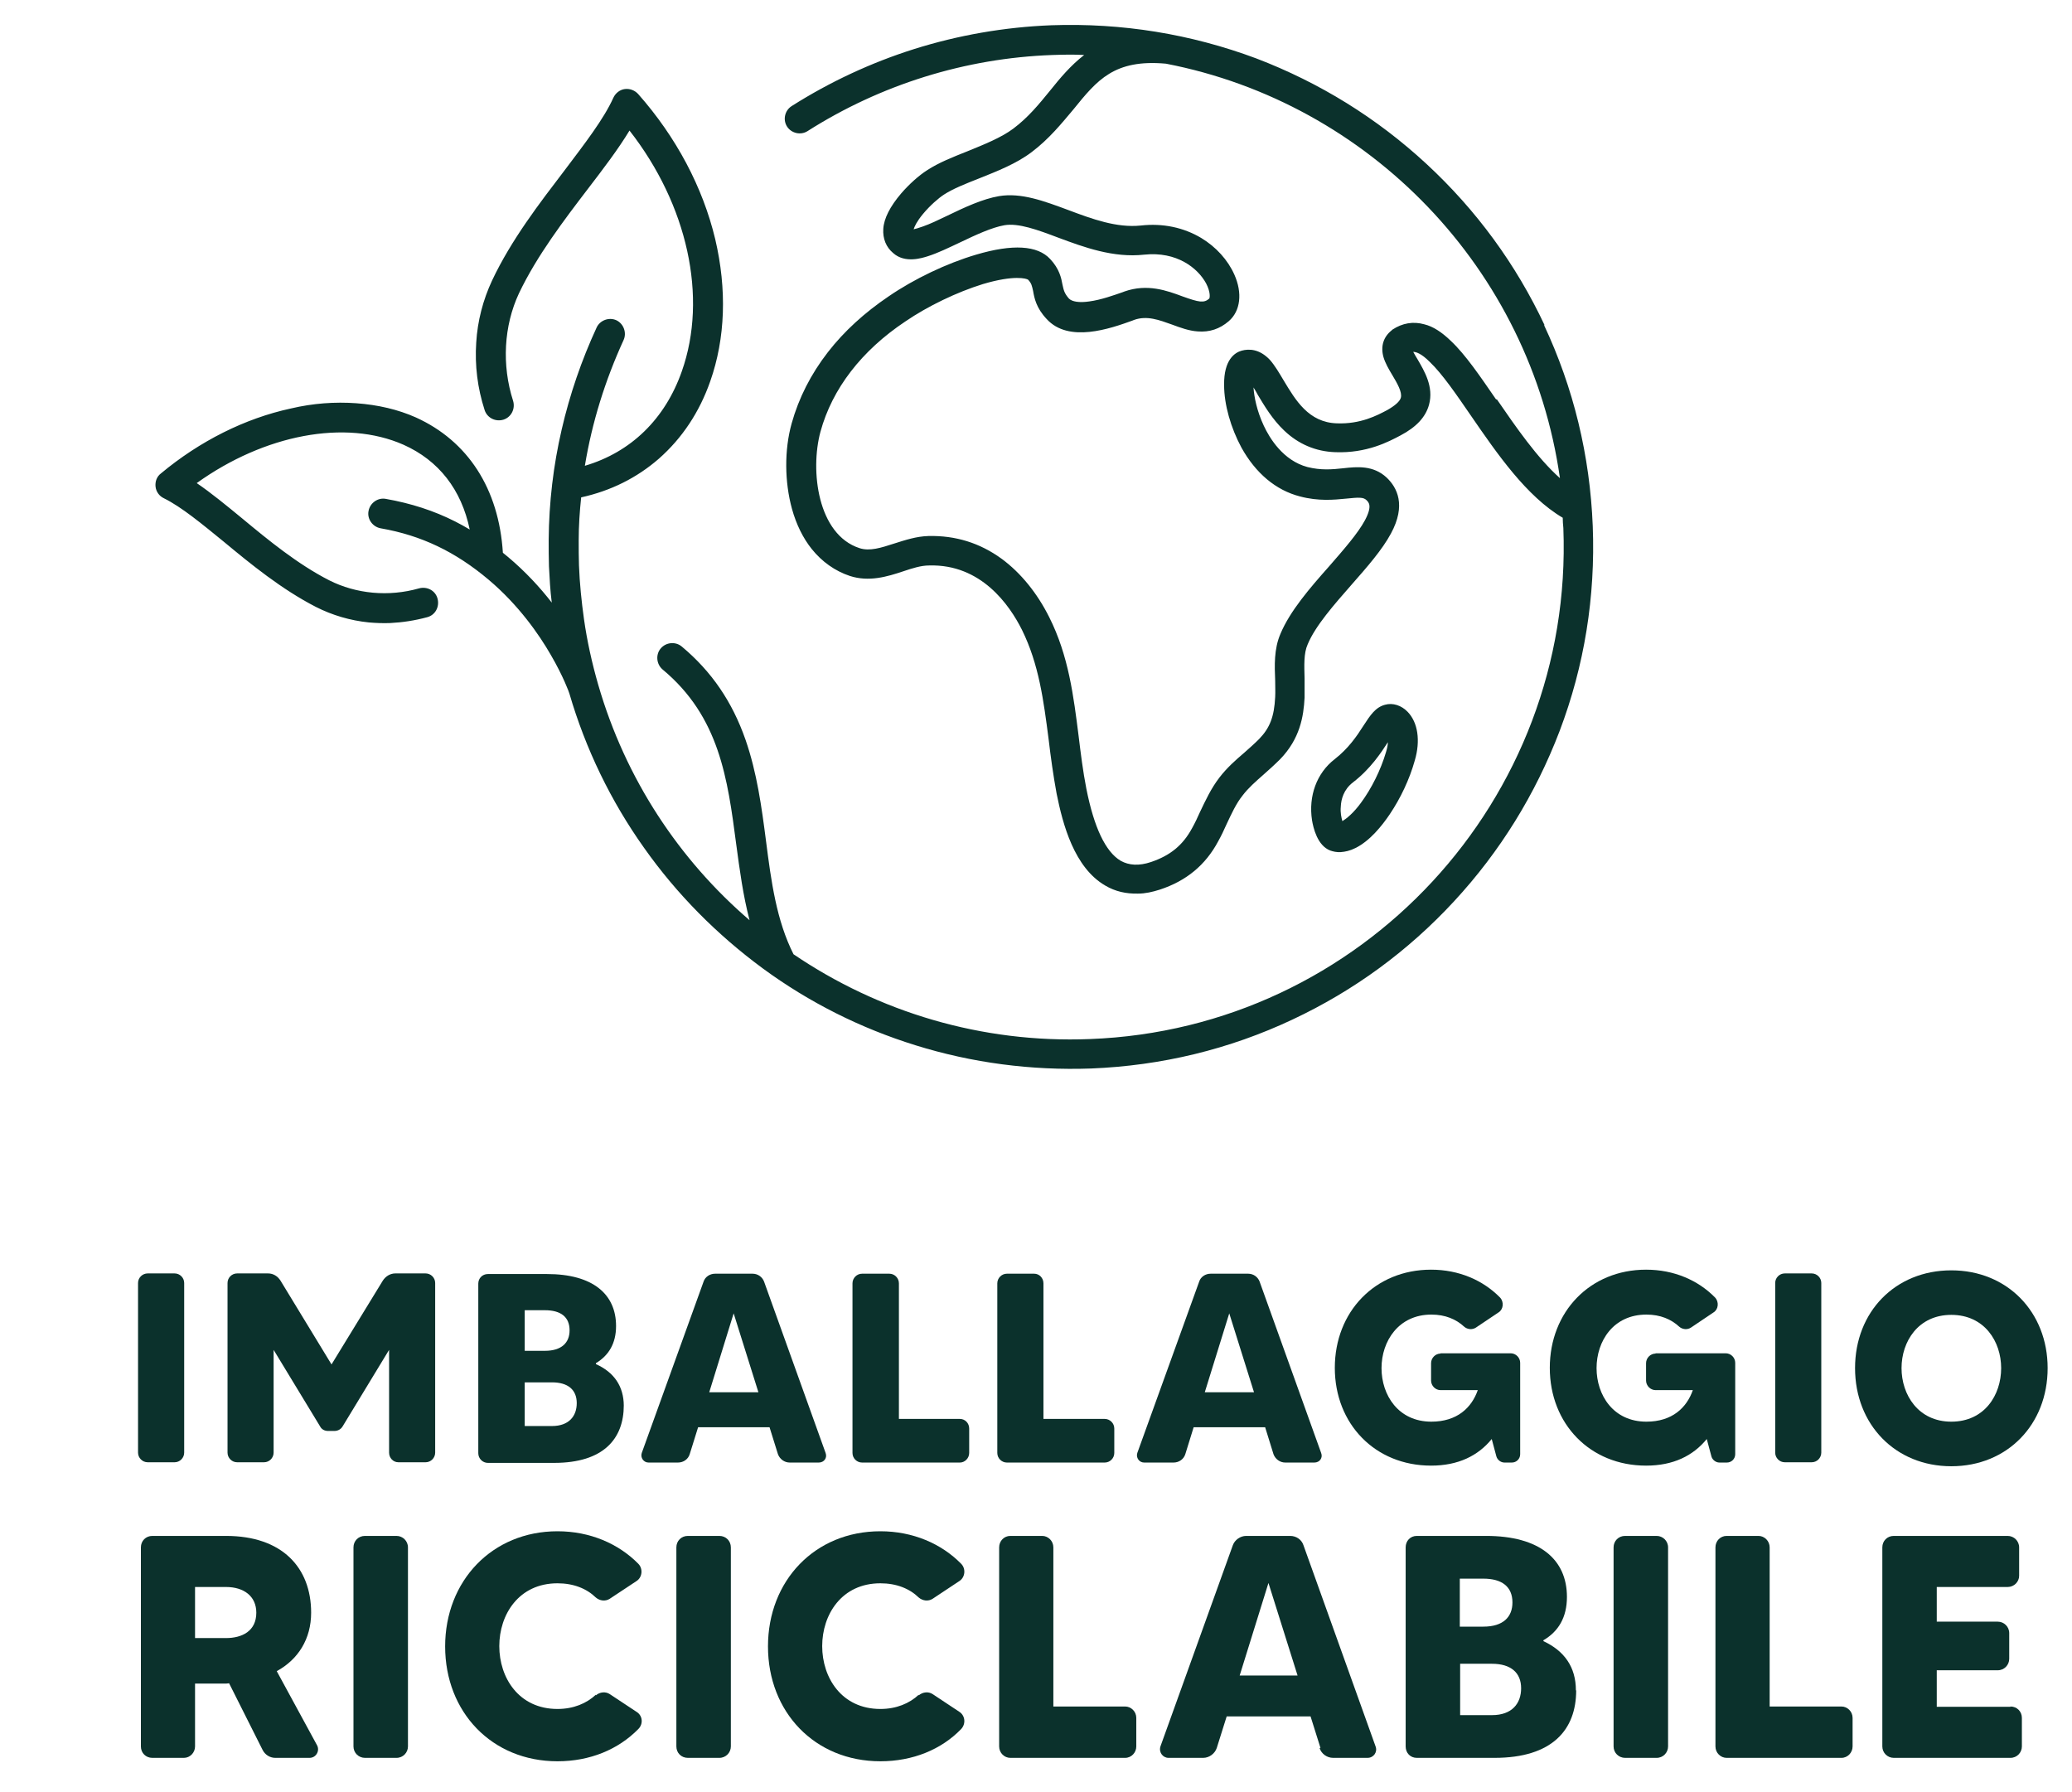 <svg width="37" height="32" viewBox="0 0 37 32" fill="none" xmlns="http://www.w3.org/2000/svg">
<g clip-path="url(#clip0_8688_36455)">
<path d="M2.637 22.738H3.118C3.212 22.738 3.289 22.815 3.289 22.909V25.938C3.289 26.032 3.212 26.11 3.118 26.11H2.637C2.543 26.11 2.465 26.032 2.465 25.938V22.909C2.465 22.815 2.543 22.738 2.637 22.738Z" fill="#0B312C"/>
<path d="M7.047 22.738H7.6C7.694 22.738 7.771 22.815 7.771 22.909V25.938C7.771 26.032 7.694 26.11 7.6 26.11H7.114C7.02 26.11 6.948 26.032 6.948 25.938V24.103L6.119 25.468C6.086 25.524 6.03 25.551 5.97 25.551H5.859C5.798 25.551 5.743 25.524 5.715 25.468L4.886 24.103V25.938C4.886 26.032 4.809 26.11 4.715 26.11H4.234C4.14 26.11 4.063 26.032 4.063 25.938V22.909C4.063 22.815 4.14 22.738 4.234 22.738H4.787C4.881 22.738 4.958 22.788 5.008 22.865L5.92 24.363L6.837 22.865C6.887 22.788 6.97 22.738 7.058 22.738H7.047Z" fill="#0B312C"/>
<path d="M11.139 25.093C11.139 25.689 10.779 26.121 9.895 26.121H8.712C8.618 26.121 8.541 26.043 8.541 25.949V22.92C8.541 22.826 8.613 22.749 8.712 22.749H9.768C10.586 22.749 11.001 23.108 11.001 23.677C11.001 23.992 10.868 24.203 10.641 24.341V24.357C10.962 24.501 11.139 24.75 11.139 25.104V25.093ZM9.37 23.39V24.12H9.729C10.028 24.12 10.171 23.976 10.171 23.755C10.171 23.512 10.011 23.395 9.729 23.395H9.37V23.39ZM10.299 25.054C10.299 24.816 10.144 24.683 9.856 24.683H9.37V25.463H9.856C10.16 25.463 10.299 25.286 10.299 25.054Z" fill="#0B312C"/>
<path d="M13.892 25.966L13.742 25.485H12.466L12.316 25.966C12.289 26.054 12.206 26.115 12.106 26.115H11.581C11.493 26.115 11.432 26.027 11.46 25.944L12.565 22.881C12.593 22.799 12.676 22.743 12.77 22.743H13.438C13.532 22.743 13.61 22.799 13.643 22.881L14.743 25.944C14.776 26.032 14.715 26.115 14.621 26.115H14.102C14.008 26.115 13.925 26.054 13.892 25.966ZM13.543 24.86L13.101 23.451L12.665 24.86H13.549H13.543Z" fill="#0B312C"/>
<path d="M17.141 25.336C17.235 25.336 17.307 25.413 17.307 25.507V25.944C17.307 26.038 17.229 26.115 17.141 26.115H15.394C15.3 26.115 15.223 26.038 15.223 25.944V22.915C15.223 22.821 15.3 22.743 15.394 22.743H15.881C15.975 22.743 16.052 22.821 16.052 22.915V25.336H17.141Z" fill="#0B312C"/>
<path d="M19.727 25.336C19.821 25.336 19.898 25.413 19.898 25.507V25.944C19.898 26.038 19.821 26.115 19.727 26.115H17.98C17.887 26.115 17.809 26.038 17.809 25.944V22.915C17.809 22.821 17.887 22.743 17.98 22.743H18.467C18.561 22.743 18.633 22.821 18.633 22.915V25.336H19.722H19.727Z" fill="#0B312C"/>
<path d="M22.741 25.966L22.592 25.485H21.315L21.166 25.966C21.138 26.054 21.055 26.115 20.956 26.115H20.431C20.342 26.115 20.282 26.027 20.309 25.944L21.415 22.881C21.442 22.799 21.525 22.743 21.619 22.743H22.288C22.382 22.743 22.459 22.799 22.492 22.881L23.592 25.944C23.626 26.032 23.565 26.115 23.471 26.115H22.951C22.857 26.115 22.774 26.054 22.741 25.966ZM22.393 24.86L21.951 23.451L21.514 24.86H22.398H22.393Z" fill="#0B312C"/>
<path d="M25.72 24.164H26.975C27.069 24.164 27.146 24.241 27.146 24.335V25.966C27.146 26.049 27.08 26.115 26.997 26.115H26.865C26.798 26.115 26.738 26.065 26.721 26.005L26.638 25.695C26.395 25.993 26.041 26.17 25.555 26.17C24.554 26.17 23.836 25.424 23.836 24.424C23.836 23.423 24.554 22.671 25.555 22.671C26.052 22.671 26.483 22.859 26.787 23.169C26.859 23.246 26.848 23.379 26.76 23.434L26.356 23.705C26.29 23.749 26.201 23.738 26.146 23.689C26.002 23.556 25.809 23.473 25.56 23.473C24.974 23.473 24.67 23.948 24.67 24.429C24.67 24.91 24.969 25.385 25.56 25.385C26.019 25.385 26.279 25.137 26.389 24.822H25.726C25.632 24.822 25.555 24.744 25.555 24.65V24.341C25.555 24.247 25.632 24.169 25.726 24.169L25.72 24.164Z" fill="#0B312C"/>
<path d="M29.56 24.164H30.815C30.909 24.164 30.986 24.241 30.986 24.335V25.966C30.986 26.049 30.92 26.115 30.837 26.115H30.704C30.638 26.115 30.577 26.065 30.561 26.005L30.478 25.695C30.235 25.993 29.881 26.17 29.394 26.17C28.394 26.17 27.675 25.424 27.675 24.424C27.675 23.423 28.394 22.671 29.394 22.671C29.892 22.671 30.323 22.859 30.627 23.169C30.699 23.246 30.688 23.379 30.599 23.434L30.196 23.705C30.13 23.749 30.041 23.738 29.986 23.689C29.842 23.556 29.649 23.473 29.4 23.473C28.808 23.473 28.51 23.948 28.51 24.429C28.51 24.91 28.808 25.385 29.4 25.385C29.859 25.385 30.119 25.137 30.229 24.822H29.566C29.472 24.822 29.394 24.744 29.394 24.65V24.341C29.394 24.247 29.472 24.169 29.566 24.169L29.56 24.164Z" fill="#0B312C"/>
<path d="M31.871 22.738H32.352C32.446 22.738 32.523 22.815 32.523 22.909V25.938C32.523 26.032 32.446 26.11 32.352 26.11H31.871C31.777 26.11 31.7 26.032 31.7 25.938V22.909C31.7 22.815 31.777 22.738 31.871 22.738Z" fill="#0B312C"/>
<path d="M36.565 24.429C36.565 25.435 35.846 26.181 34.845 26.181C33.845 26.181 33.126 25.435 33.126 24.429C33.126 23.423 33.845 22.683 34.845 22.683C35.846 22.683 36.565 23.429 36.565 24.429ZM35.735 24.429C35.735 23.954 35.437 23.478 34.845 23.478C34.254 23.478 33.956 23.954 33.956 24.429C33.956 24.904 34.254 25.385 34.845 25.385C35.437 25.385 35.735 24.91 35.735 24.429Z" fill="#0B312C"/>
<path d="M5.534 31.388H4.915C4.821 31.388 4.732 31.333 4.688 31.244L4.091 30.056C4.091 30.056 4.052 30.062 4.036 30.062H3.483L3.483 31.184C3.483 31.294 3.394 31.388 3.284 31.388H2.72C2.604 31.388 2.516 31.3 2.516 31.184L2.516 27.63C2.516 27.514 2.604 27.425 2.72 27.425H4.036C5.042 27.425 5.556 27.994 5.556 28.796C5.556 29.266 5.324 29.631 4.942 29.84L5.661 31.162C5.716 31.261 5.644 31.388 5.528 31.388H5.534ZM3.483 29.249H4.036C4.318 29.249 4.577 29.128 4.577 28.796C4.577 28.503 4.356 28.337 4.036 28.337H3.483V29.249Z" fill="#0B312C"/>
<path d="M6.517 27.425H7.081C7.191 27.425 7.285 27.514 7.285 27.63V31.184C7.285 31.294 7.197 31.388 7.081 31.388H6.517C6.406 31.388 6.312 31.3 6.312 31.184V27.63C6.312 27.514 6.401 27.425 6.517 27.425Z" fill="#0B312C"/>
<path d="M10.64 30.272C10.712 30.211 10.812 30.2 10.889 30.25L11.365 30.565C11.475 30.631 11.492 30.78 11.398 30.874C11.039 31.239 10.536 31.449 9.955 31.449C8.783 31.449 7.949 30.57 7.949 29.398C7.949 28.227 8.789 27.342 9.955 27.342C10.536 27.342 11.044 27.563 11.398 27.922C11.486 28.011 11.47 28.166 11.365 28.232L10.889 28.547C10.812 28.597 10.712 28.586 10.64 28.525C10.475 28.365 10.242 28.271 9.955 28.271C9.264 28.271 8.916 28.829 8.916 29.393C8.916 29.957 9.264 30.515 9.955 30.515C10.242 30.515 10.475 30.415 10.64 30.261V30.272Z" fill="#0B312C"/>
<path d="M12.283 27.425H12.846C12.962 27.425 13.051 27.514 13.051 27.63V31.184C13.051 31.294 12.962 31.388 12.846 31.388H12.283C12.166 31.388 12.078 31.3 12.078 31.184V27.63C12.078 27.514 12.166 27.425 12.283 27.425Z" fill="#0B312C"/>
<path d="M16.406 30.272C16.478 30.211 16.578 30.2 16.655 30.25L17.13 30.565C17.235 30.631 17.252 30.78 17.163 30.874C16.81 31.239 16.301 31.449 15.721 31.449C14.549 31.449 13.714 30.57 13.714 29.398C13.714 28.227 14.549 27.342 15.721 27.342C16.301 27.342 16.81 27.563 17.163 27.922C17.252 28.011 17.235 28.166 17.13 28.232L16.655 28.547C16.578 28.597 16.478 28.586 16.406 28.525C16.241 28.365 16.008 28.271 15.721 28.271C15.03 28.271 14.682 28.829 14.682 29.393C14.682 29.957 15.03 30.515 15.721 30.515C16.008 30.515 16.241 30.415 16.406 30.261V30.272Z" fill="#0B312C"/>
<path d="M20.092 30.471C20.197 30.471 20.291 30.559 20.291 30.675V31.184C20.291 31.294 20.203 31.388 20.092 31.388H18.041C17.936 31.388 17.842 31.3 17.842 31.184V27.63C17.842 27.514 17.931 27.425 18.041 27.425H18.611C18.716 27.425 18.81 27.514 18.81 27.63V30.471H20.087H20.092Z" fill="#0B312C"/>
<path d="M23.58 31.211L23.403 30.648H21.905L21.728 31.211C21.695 31.311 21.595 31.388 21.485 31.388H20.866C20.766 31.388 20.689 31.289 20.722 31.184L22.015 27.591C22.049 27.497 22.148 27.425 22.253 27.425H23.038C23.149 27.425 23.243 27.491 23.276 27.591L24.564 31.184C24.602 31.283 24.53 31.388 24.42 31.388H23.806C23.696 31.388 23.596 31.316 23.563 31.211H23.58ZM23.171 29.918L22.651 28.265L22.137 29.918H23.171Z" fill="#0B312C"/>
<path d="M28.146 30.183C28.146 30.885 27.721 31.388 26.687 31.388H25.3C25.184 31.388 25.101 31.3 25.101 31.184V27.63C25.101 27.514 25.184 27.425 25.3 27.425H26.538C27.494 27.425 27.981 27.845 27.981 28.514C27.981 28.884 27.826 29.133 27.561 29.288V29.304C27.931 29.476 28.141 29.763 28.141 30.183H28.146ZM26.068 28.188V29.045H26.488C26.842 29.045 27.008 28.873 27.008 28.613C27.008 28.331 26.82 28.188 26.488 28.188H26.068ZM27.163 30.145C27.163 29.868 26.98 29.708 26.643 29.708H26.074V30.625H26.643C27.002 30.625 27.163 30.415 27.163 30.145Z" fill="#0B312C"/>
<path d="M29.019 27.425H29.583C29.693 27.425 29.787 27.514 29.787 27.63V31.184C29.787 31.294 29.699 31.388 29.583 31.388H29.019C28.908 31.388 28.814 31.3 28.814 31.184V27.63C28.814 27.514 28.903 27.425 29.019 27.425Z" fill="#0B312C"/>
<path d="M32.883 30.471C32.988 30.471 33.082 30.559 33.082 30.675V31.184C33.082 31.294 32.994 31.388 32.883 31.388H30.832C30.727 31.388 30.633 31.3 30.633 31.184V27.63C30.633 27.514 30.722 27.425 30.832 27.425H31.402C31.507 27.425 31.601 27.514 31.601 27.63V30.471H32.877H32.883Z" fill="#0B312C"/>
<path d="M35.901 30.471C36.017 30.471 36.105 30.559 36.105 30.675V31.184C36.105 31.294 36.017 31.388 35.901 31.388H33.817C33.707 31.388 33.613 31.3 33.613 31.184V27.63C33.613 27.514 33.701 27.425 33.817 27.425H35.851C35.962 27.425 36.056 27.514 36.056 27.63V28.138C36.056 28.243 35.967 28.337 35.851 28.337H34.585V28.956H35.674C35.785 28.956 35.879 29.045 35.879 29.161V29.619C35.879 29.73 35.79 29.824 35.674 29.824H34.585V30.476H35.901V30.471Z" fill="#0B312C"/>
<path d="M23.755 15.187C23.805 15.204 23.866 15.22 23.943 15.215C24.02 15.209 24.103 15.193 24.203 15.143C24.462 15.016 24.678 14.745 24.816 14.541C25.01 14.253 25.17 13.916 25.264 13.579C25.369 13.225 25.319 12.899 25.137 12.711C25.026 12.595 24.872 12.545 24.733 12.584C24.562 12.628 24.468 12.772 24.346 12.96C24.23 13.142 24.081 13.363 23.832 13.557C23.512 13.805 23.363 14.214 23.429 14.646C23.451 14.778 23.523 15.099 23.755 15.187ZM23.943 14.402C23.948 14.275 23.993 14.098 24.159 13.971C24.474 13.728 24.662 13.441 24.783 13.253C24.783 13.302 24.772 13.358 24.75 13.43C24.656 13.75 24.49 14.082 24.302 14.336C24.164 14.524 24.043 14.618 23.971 14.662C23.954 14.601 23.932 14.513 23.943 14.402Z" fill="#0B312C"/>
<path d="M27.585 5.813C27.071 4.718 26.363 3.751 25.474 2.928C24.584 2.104 23.561 1.474 22.433 1.043C21.262 0.606 20.035 0.407 18.774 0.451C17.934 0.484 17.111 0.628 16.32 0.877C15.552 1.12 14.817 1.463 14.137 1.894C14.015 1.971 13.976 2.137 14.054 2.259C14.131 2.38 14.297 2.419 14.419 2.342C15.723 1.512 17.238 1.037 18.796 0.982C18.984 0.976 19.172 0.971 19.36 0.982C19.117 1.17 18.929 1.396 18.747 1.623C18.553 1.861 18.36 2.098 18.094 2.297C17.879 2.458 17.575 2.579 17.276 2.701C17.011 2.806 16.762 2.905 16.558 3.038C16.409 3.132 16.232 3.292 16.093 3.453C15.895 3.685 15.784 3.9 15.773 4.088C15.762 4.26 15.823 4.414 15.95 4.519C16.16 4.707 16.464 4.608 16.569 4.575C16.746 4.519 16.939 4.425 17.149 4.326C17.426 4.193 17.713 4.061 17.934 4.022C18.188 3.978 18.531 4.105 18.896 4.243C19.355 4.414 19.88 4.608 20.433 4.547C21.013 4.486 21.389 4.785 21.538 5.061C21.621 5.221 21.604 5.321 21.593 5.332C21.499 5.415 21.411 5.398 21.118 5.293C20.836 5.188 20.488 5.061 20.079 5.205L20.051 5.216C19.891 5.271 19.664 5.354 19.454 5.382C19.272 5.409 19.145 5.387 19.089 5.332C19.006 5.238 18.995 5.183 18.973 5.083C18.951 4.962 18.918 4.801 18.752 4.624C18.526 4.381 18.083 4.354 17.431 4.547C16.906 4.702 16.326 4.978 15.867 5.293C15.441 5.581 15.076 5.912 14.784 6.288C14.479 6.681 14.264 7.106 14.137 7.559C14.004 8.035 14.01 8.604 14.142 9.085C14.22 9.367 14.341 9.61 14.496 9.804C14.678 10.03 14.911 10.196 15.176 10.284C15.519 10.395 15.845 10.296 16.127 10.202C16.293 10.146 16.447 10.097 16.591 10.097C17.52 10.069 18.028 10.804 18.249 11.246C18.553 11.86 18.636 12.512 18.725 13.197C18.763 13.518 18.808 13.844 18.868 14.17C18.979 14.723 19.183 15.491 19.736 15.812C19.913 15.917 20.106 15.961 20.322 15.956C20.449 15.956 20.576 15.928 20.714 15.884C21.184 15.729 21.527 15.447 21.754 15.021C21.809 14.922 21.859 14.817 21.903 14.717C21.991 14.53 22.074 14.347 22.19 14.203C22.29 14.071 22.422 13.955 22.561 13.833C22.66 13.745 22.76 13.656 22.859 13.557C23.213 13.192 23.279 12.794 23.296 12.457C23.296 12.346 23.296 12.23 23.296 12.114C23.29 11.887 23.279 11.666 23.351 11.506C23.489 11.174 23.821 10.799 24.136 10.439C24.418 10.119 24.683 9.815 24.838 9.527C25.114 9.019 24.948 8.704 24.761 8.527C24.523 8.306 24.235 8.333 23.987 8.361C23.788 8.383 23.589 8.4 23.346 8.339C22.914 8.223 22.671 7.825 22.566 7.598C22.445 7.338 22.395 7.09 22.384 6.918C22.411 6.963 22.439 7.007 22.461 7.051C22.577 7.244 22.721 7.488 22.931 7.687C23.185 7.93 23.495 8.062 23.843 8.074C24.407 8.096 24.799 7.886 25.009 7.775C25.291 7.626 25.457 7.449 25.518 7.228C25.606 6.907 25.435 6.625 25.313 6.415C25.291 6.377 25.258 6.327 25.236 6.283C25.291 6.283 25.385 6.316 25.529 6.46C25.755 6.675 26.004 7.04 26.27 7.427C26.734 8.101 27.259 8.864 27.906 9.245C27.906 9.306 27.911 9.367 27.917 9.428C28.105 14.275 24.313 18.371 19.465 18.553C17.525 18.631 15.684 18.067 14.17 17.039C13.866 16.436 13.772 15.746 13.678 15.01C13.601 14.414 13.518 13.8 13.313 13.209C13.076 12.529 12.705 11.987 12.175 11.545C12.064 11.451 11.893 11.467 11.799 11.578C11.705 11.688 11.721 11.86 11.832 11.954C12.849 12.8 12.993 13.905 13.147 15.077C13.208 15.53 13.269 15.989 13.385 16.431C12.13 15.353 11.169 13.911 10.682 12.225C10.572 11.843 10.483 11.445 10.428 11.053C10.384 10.738 10.351 10.417 10.339 10.097C10.334 9.947 10.334 9.798 10.334 9.649C10.334 9.389 10.351 9.135 10.378 8.881C10.909 8.764 11.373 8.532 11.766 8.19C12.18 7.825 12.49 7.36 12.683 6.808C12.954 6.039 12.982 5.166 12.772 4.271C12.55 3.342 12.075 2.447 11.395 1.678C11.334 1.612 11.246 1.579 11.158 1.59C11.069 1.601 10.992 1.662 10.953 1.745C10.782 2.126 10.439 2.568 10.08 3.044C9.638 3.624 9.129 4.282 8.786 5.011C8.626 5.354 8.527 5.73 8.504 6.117C8.477 6.526 8.527 6.929 8.654 7.322C8.698 7.46 8.847 7.537 8.991 7.493C9.129 7.449 9.206 7.3 9.162 7.156C8.958 6.52 8.996 5.818 9.267 5.238C9.588 4.564 10.074 3.928 10.5 3.37C10.776 3.01 11.041 2.662 11.241 2.331C12.274 3.652 12.644 5.304 12.175 6.631C11.876 7.482 11.268 8.074 10.444 8.317C10.572 7.543 10.804 6.797 11.135 6.073C11.196 5.94 11.135 5.78 11.008 5.719C10.876 5.658 10.715 5.719 10.655 5.846C10.384 6.432 10.174 7.045 10.03 7.67C9.881 8.311 9.803 8.974 9.798 9.638C9.798 9.793 9.798 9.953 9.803 10.113C9.814 10.329 9.825 10.544 9.853 10.76C9.643 10.489 9.383 10.207 9.074 9.947C9.041 9.92 9.013 9.898 8.98 9.87C8.908 8.726 8.355 7.875 7.427 7.454C7.106 7.311 6.747 7.228 6.36 7.2C5.984 7.173 5.591 7.2 5.193 7.294C4.375 7.471 3.568 7.875 2.872 8.455C2.8 8.51 2.767 8.599 2.778 8.693C2.789 8.781 2.844 8.858 2.927 8.897C3.242 9.052 3.607 9.356 4 9.676C4.48 10.074 5.028 10.522 5.641 10.837C5.934 10.986 6.255 11.08 6.586 11.114C6.714 11.125 6.841 11.13 6.968 11.125C7.189 11.114 7.41 11.08 7.631 11.02C7.775 10.981 7.852 10.832 7.813 10.688C7.775 10.544 7.626 10.467 7.482 10.506C6.94 10.66 6.36 10.605 5.879 10.362C5.315 10.074 4.79 9.643 4.331 9.262C4.049 9.03 3.773 8.803 3.513 8.626C4.724 7.758 6.166 7.482 7.205 7.941C7.836 8.223 8.239 8.742 8.388 9.455C8.305 9.406 8.217 9.356 8.129 9.312C7.747 9.118 7.333 8.986 6.89 8.908C6.747 8.881 6.608 8.98 6.581 9.124C6.553 9.267 6.653 9.406 6.796 9.433C7.526 9.56 8.134 9.853 8.725 10.351C9.262 10.804 9.626 11.329 9.836 11.694C10.058 12.075 10.163 12.363 10.168 12.385C10.456 13.369 10.903 14.297 11.5 15.137C12.086 15.967 12.805 16.691 13.623 17.293C14.452 17.901 15.369 18.36 16.348 18.664C17.359 18.979 18.415 19.117 19.482 19.079C20.742 19.029 21.953 18.736 23.08 18.205C24.175 17.691 25.142 16.984 25.965 16.094C26.789 15.204 27.419 14.181 27.85 13.054C28.293 11.887 28.491 10.655 28.442 9.395C28.392 8.134 28.099 6.924 27.568 5.796L27.585 5.813ZM26.717 7.134C26.435 6.725 26.17 6.332 25.905 6.084C25.744 5.929 25.59 5.829 25.435 5.791C25.236 5.735 25.042 5.769 24.866 5.885C24.866 5.885 24.855 5.89 24.855 5.896C24.705 6.012 24.65 6.183 24.705 6.377C24.738 6.487 24.799 6.592 24.866 6.703C24.948 6.841 25.042 7.001 25.015 7.101C24.998 7.167 24.91 7.244 24.772 7.322C24.595 7.416 24.296 7.576 23.871 7.559C23.368 7.543 23.135 7.145 22.925 6.797C22.843 6.659 22.765 6.526 22.677 6.426C22.489 6.227 22.301 6.227 22.174 6.261C22.052 6.294 21.853 6.421 21.859 6.874C21.859 7.228 21.98 7.642 22.168 7.991C22.422 8.449 22.782 8.753 23.213 8.864C23.544 8.952 23.821 8.925 24.042 8.903C24.258 8.881 24.346 8.875 24.401 8.93C24.44 8.969 24.512 9.03 24.374 9.29C24.246 9.527 23.998 9.809 23.738 10.108C23.39 10.5 23.036 10.909 22.865 11.318C22.748 11.589 22.76 11.887 22.771 12.153C22.771 12.258 22.776 12.357 22.771 12.446C22.754 12.794 22.677 12.998 22.483 13.197C22.4 13.28 22.312 13.358 22.218 13.441C22.063 13.573 21.908 13.711 21.776 13.883C21.627 14.076 21.527 14.292 21.427 14.502C21.383 14.601 21.339 14.695 21.289 14.784C21.123 15.093 20.897 15.276 20.554 15.392C20.339 15.464 20.162 15.453 20.012 15.37C19.742 15.209 19.537 14.778 19.399 14.082C19.338 13.772 19.299 13.452 19.261 13.142C19.172 12.44 19.084 11.711 18.736 11.02C18.52 10.588 18.227 10.229 17.89 9.98C17.497 9.693 17.061 9.56 16.58 9.571C16.364 9.577 16.165 9.643 15.972 9.704C15.734 9.781 15.53 9.848 15.347 9.787C14.601 9.544 14.463 8.405 14.651 7.709C14.861 6.94 15.386 6.261 16.165 5.741C16.569 5.465 17.088 5.216 17.553 5.072C18.111 4.906 18.332 4.973 18.36 4.995C18.421 5.061 18.426 5.1 18.448 5.194C18.47 5.321 18.503 5.498 18.691 5.697C19.084 6.128 19.825 5.868 20.223 5.724L20.25 5.713C20.482 5.63 20.698 5.713 20.93 5.796C21.079 5.851 21.229 5.907 21.389 5.918C21.599 5.934 21.781 5.874 21.942 5.735C22.152 5.553 22.19 5.232 22.041 4.901C21.925 4.641 21.715 4.409 21.45 4.249C21.134 4.061 20.764 3.983 20.372 4.027C19.941 4.072 19.504 3.911 19.078 3.751C18.647 3.591 18.238 3.436 17.84 3.502C17.547 3.552 17.227 3.701 16.917 3.851C16.757 3.928 16.608 4 16.48 4.044C16.398 4.072 16.348 4.088 16.315 4.094C16.331 4.044 16.37 3.956 16.48 3.823C16.608 3.668 16.762 3.536 16.856 3.475C17.017 3.37 17.243 3.281 17.481 3.187C17.812 3.055 18.15 2.922 18.421 2.717C18.736 2.48 18.962 2.198 19.167 1.955C19.592 1.43 19.896 1.054 20.82 1.137C24.451 1.839 27.325 4.796 27.856 8.538C27.447 8.173 27.071 7.626 26.728 7.128L26.717 7.134Z" fill="#0B312C"/>
</g>
<defs>
<clipPath id="clip0_8688_36455">
<rect width="31.009" height="36" fill="white" transform="matrix(0 1 -1 0 36.565 0.446)"/>
</clipPath>
</defs>
</svg>
